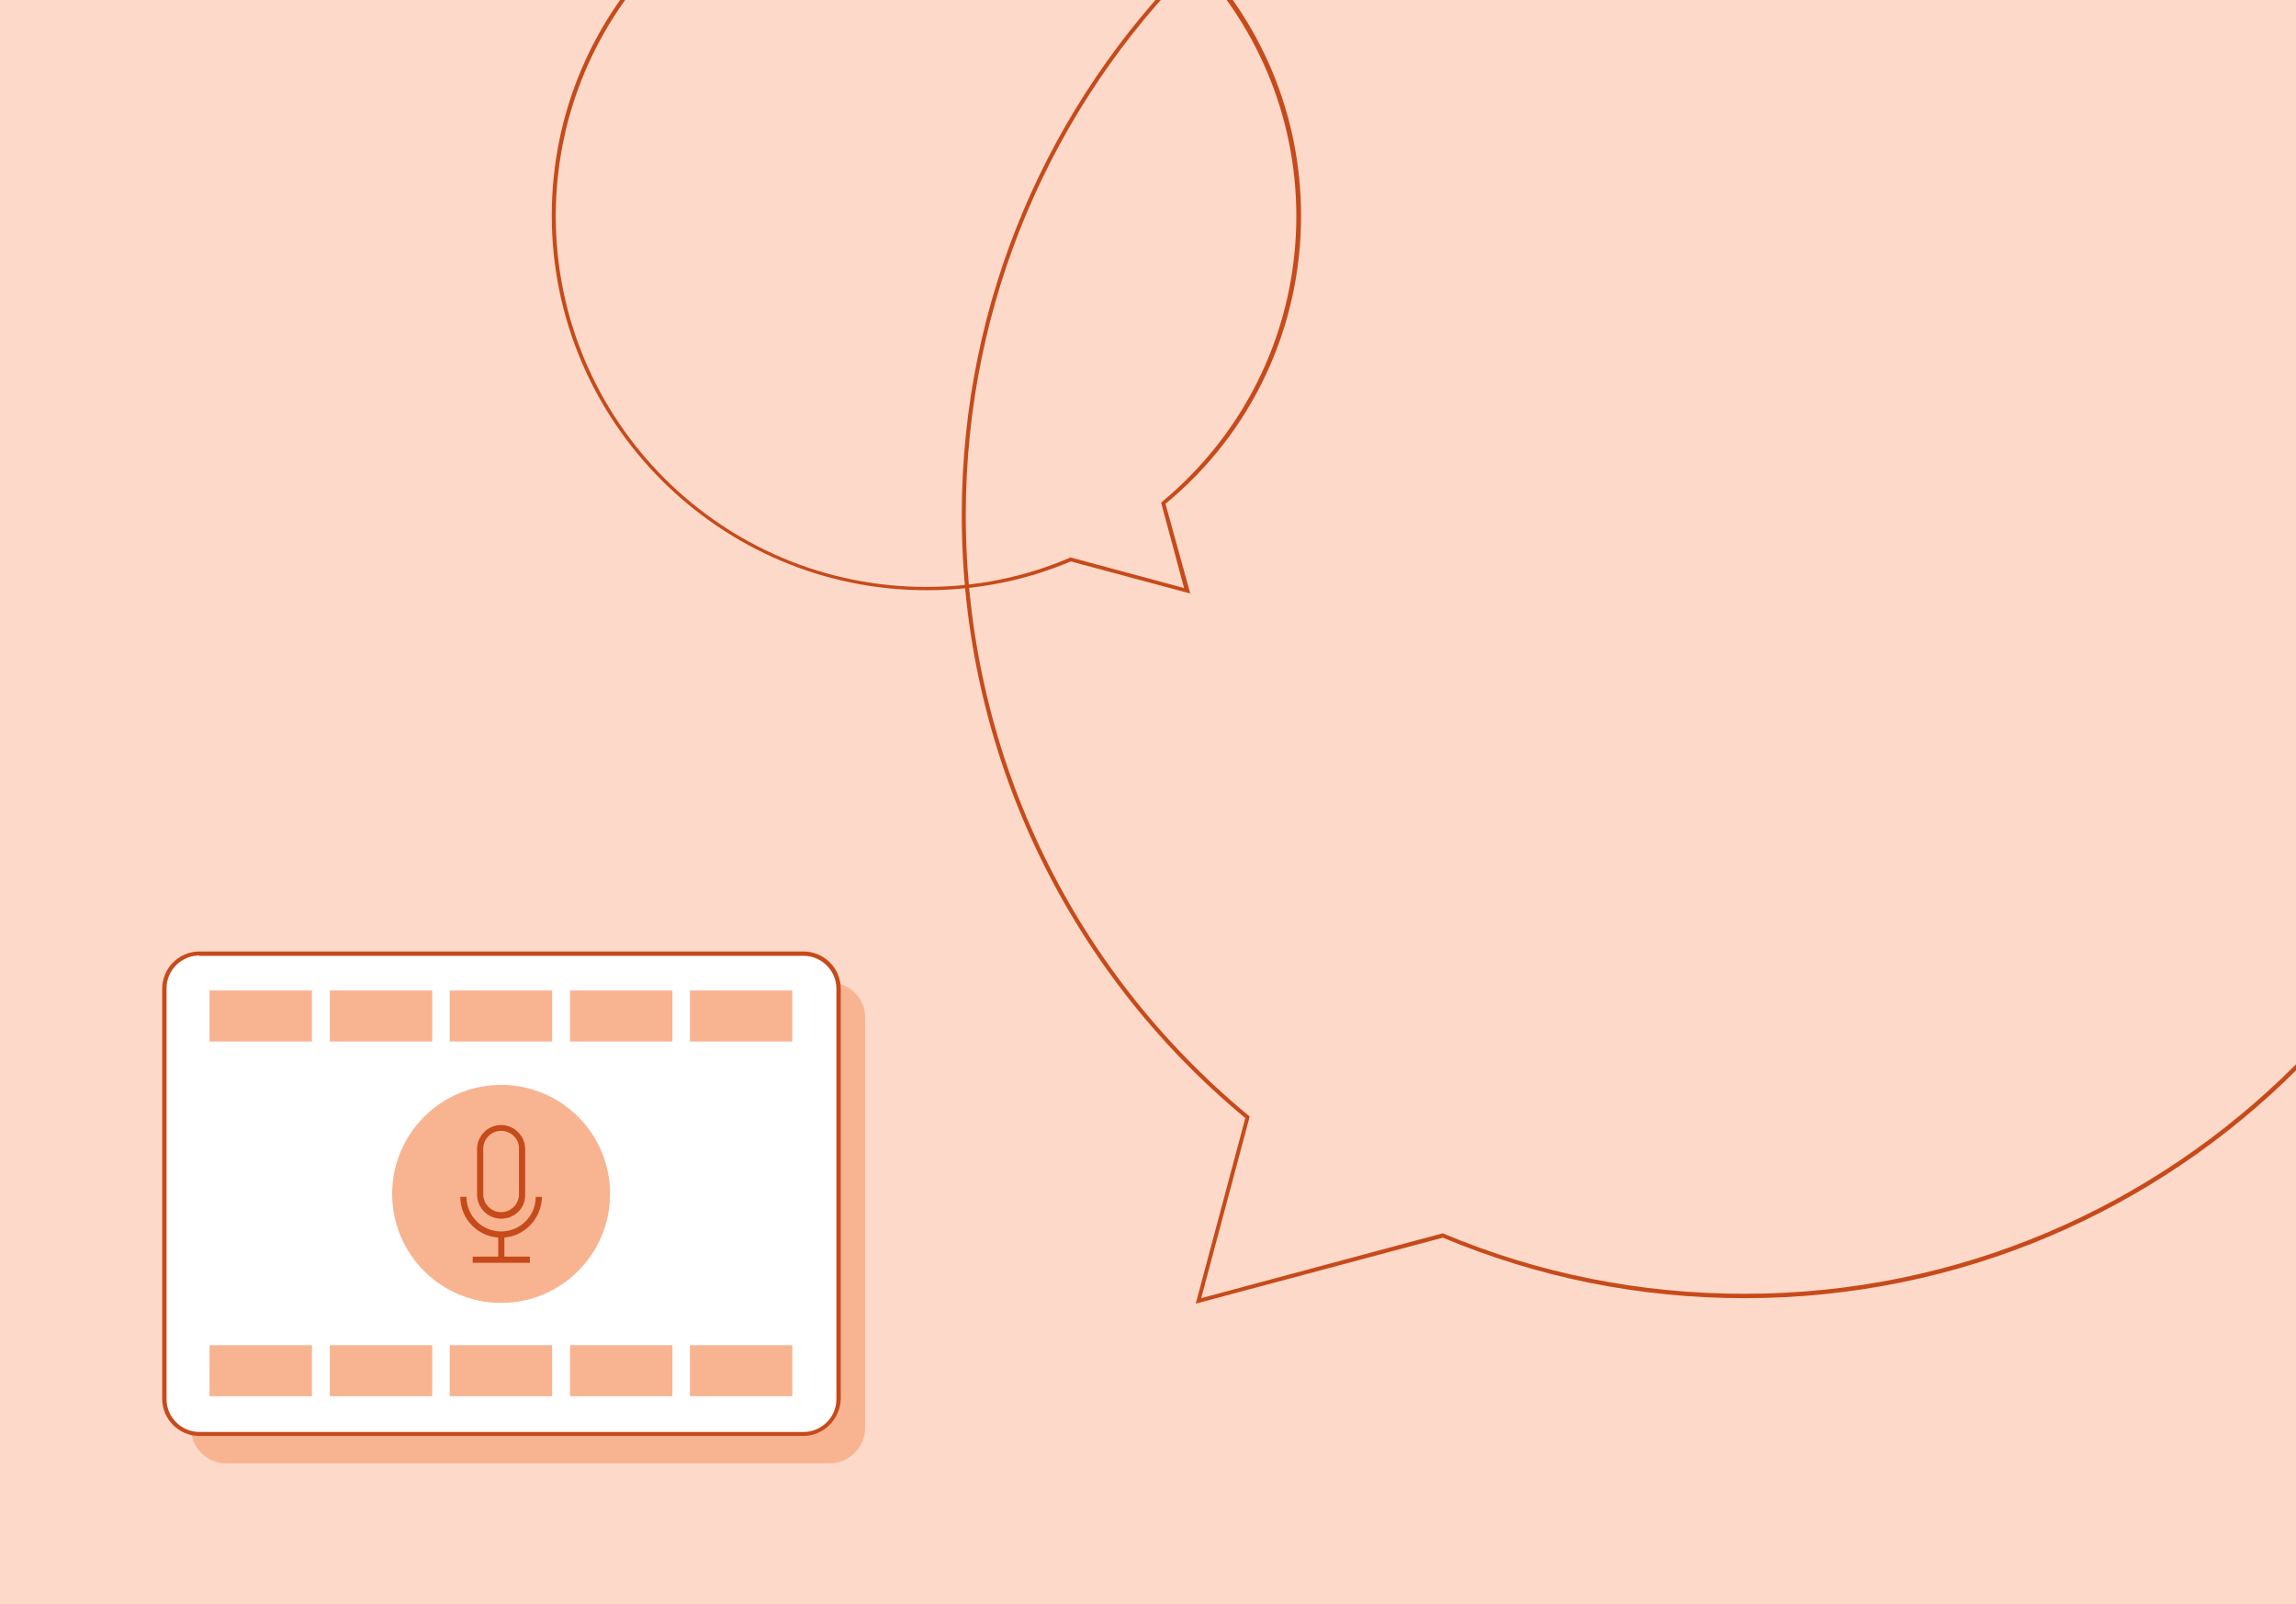 <?xml version="1.0" encoding="UTF-8"?>
<svg xmlns="http://www.w3.org/2000/svg" xmlns:xlink="http://www.w3.org/1999/xlink" version="1.1" id="Layer_1" x="0px" y="0px" viewBox="0 0 630 440" style="enable-background:new 0 0 630 440;" xml:space="preserve">
<style type="text/css">
	.st0{fill:#FCD9C8;}
	.st1{fill:#F8B491;}
	.st2{fill:#FFFFFF;}
	.st3{fill:#C74A1B;}
	.st4{fill:none;}
	.st5{clip-path:url(#SVGID_00000021088968199776697370000017676688063649308306_);}
	.st6{clip-path:url(#SVGID_00000031918207886473389820000000374527329113443722_);}
</style>
<g>
	<rect class="st0" width="630" height="440"></rect>
</g>
<g>
	<g>
		<path class="st1" d="M227.7,401.4H62c-5.2,0-9.6-4.3-9.6-9.6V279.1c0-5.2,4.3-9.6,9.6-9.6h165.8c5.2,0,9.6,4.3,9.6,9.6v112.7    C237.3,397.1,232.9,401.4,227.7,401.4z"></path>
	</g>
	<g>
		<path class="st2" d="M220.4,393.3H54.7c-5.2,0-9.6-4.3-9.6-9.6V271.2c0-5.2,4.3-9.6,9.6-9.6h165.8c5.2,0,9.6,4.3,9.6,9.6v112.7    C230,389.1,225.6,393.3,220.4,393.3z"></path>
		<path class="st3" d="M220.4,393.9H54.7c-5.6,0-10.2-4.6-10.2-10.2V271.2c0-5.6,4.6-10.2,10.2-10.2h165.8c5.6,0,10.2,4.6,10.2,10.2    v112.7C230.5,389.3,226,393.9,220.4,393.9z M54.7,262.1c-4.9,0-9,4-9,9v112.7c0,4.9,4,9,9,9h165.8c4.9,0,9-4,9-9V271.2    c0-4.9-4-9-9-9H54.7V262.1z"></path>
	</g>
	<g>
		<g>
			<g>
				<rect x="57.5" y="271.7" class="st1" width="28.1" height="14"></rect>
			</g>
			<g>
				<rect x="90.5" y="271.7" class="st1" width="28.1" height="14"></rect>
			</g>
			<g>
				<rect x="123.4" y="271.7" class="st1" width="28.1" height="14"></rect>
			</g>
			<g>
				<rect x="156.4" y="271.7" class="st1" width="28.1" height="14"></rect>
			</g>
			<g>
				<rect x="189.3" y="271.7" class="st1" width="28.1" height="14"></rect>
			</g>
		</g>
		<g>
			<g>
				<rect x="57.5" y="369" class="st1" width="28.1" height="14"></rect>
			</g>
			<g>
				<rect x="90.5" y="369" class="st1" width="28.1" height="14"></rect>
			</g>
			<g>
				<rect x="123.4" y="369" class="st1" width="28.1" height="14"></rect>
			</g>
			<g>
				<rect x="156.4" y="369" class="st1" width="28.1" height="14"></rect>
			</g>
			<g>
				<rect x="189.3" y="369" class="st1" width="28.1" height="14"></rect>
			</g>
		</g>
	</g>
	<g>
		<ellipse class="st1" cx="137.5" cy="327.5" rx="29.9" ry="29.9"></ellipse>
	</g>
	<g>
		<g>
			<line class="st4" x1="129.7" y1="345.6" x2="145.3" y2="345.6"></line>
			<rect x="129.7" y="344.7" class="st3" width="15.7" height="1.7"></rect>
		</g>
		<g>
			<rect x="136.7" y="338.6" class="st3" width="1.7" height="7"></rect>
		</g>
		<g>
			<path class="st3" d="M137.5,339.5c-6.2,0-11.2-5-11.2-11.2h1.7c0,5.2,4.2,9.5,9.5,9.5c5.2,0,9.5-4.2,9.5-9.5h1.7     C148.6,334.5,143.6,339.5,137.5,339.5z"></path>
		</g>
		<g>
			<path class="st3" d="M137.5,334.3c-3.6,0-6.6-3-6.6-6.6v-12.5c0-3.6,3-6.6,6.6-6.6s6.6,3,6.6,6.6v12.5     C144.2,331.4,141.2,334.3,137.5,334.3z M137.5,310.2c-2.7,0-4.9,2.2-4.9,4.9v12.5c0,2.7,2.2,4.9,4.9,4.9s4.9-2.2,4.9-4.9v-12.5     C142.5,312.4,140.2,310.2,137.5,310.2z"></path>
		</g>
	</g>
</g>
<g>
	<g>
		<defs>
			<rect id="SVGID_1_" width="630" height="440"></rect>
		</defs>
		<clipPath id="SVGID_00000136389562968020532540000010710970923670737843_">
			<use xlink:href="#SVGID_1_" style="overflow:visible;"></use>
		</clipPath>
		<g style="clip-path:url(#SVGID_00000136389562968020532540000010710970923670737843_);">
			<path class="st3" d="M328.1,357.6l13.6-50.9c-49.5-41-77.8-101.2-77.8-165.4c0-118.4,96.3-214.8,214.8-214.8     c118.4,0,214.8,96.3,214.8,214.8c0,118.4-96.3,214.8-214.8,214.8c-28.7,0-56.5-5.6-82.8-16.6L328.1,357.6z M478.7-72.4     C360.9-72.4,265,23.4,265,141.3c0,64,28.4,124.1,77.7,164.8l0.2,0.2l-13.3,49.8l66.3-17.8l0.2,0.1c26.2,11,54,16.5,82.6,16.5     c117.8,0,213.7-95.9,213.7-213.7S596.4-72.4,478.7-72.4z"></path>
		</g>
	</g>
	<g>
		<defs>
			<rect id="SVGID_00000036954989527648399340000000863063839794158490_" width="630" height="440"></rect>
		</defs>
		<clipPath id="SVGID_00000065048771690545167030000008787943560519528842_">
			<use xlink:href="#SVGID_00000036954989527648399340000000863063839794158490_" style="overflow:visible;"></use>
		</clipPath>
		<g style="clip-path:url(#SVGID_00000065048771690545167030000008787943560519528842_);">
			<path class="st3" d="M326.6,162.8l-32.8-8.8c-12.5,5.3-25.8,7.9-39.6,7.9c-56.6,0-102.8-46.1-102.8-102.8S197.5-43.6,254.3-43.6     S357,2.5,357,59.2c0,30.7-13.5,59.5-37.2,79L326.6,162.8z M293.7,152.9l31.2,8.4l-6.3-23.4l0.2-0.2c23.5-19.5,36.9-48,36.9-78.4     c0-56.1-45.6-101.7-101.7-101.7S152.5,3.2,152.5,59.3S198.1,161,254.1,161c13.6,0,26.8-2.6,39.2-7.9L293.7,152.9z"></path>
		</g>
	</g>
</g>
</svg>
